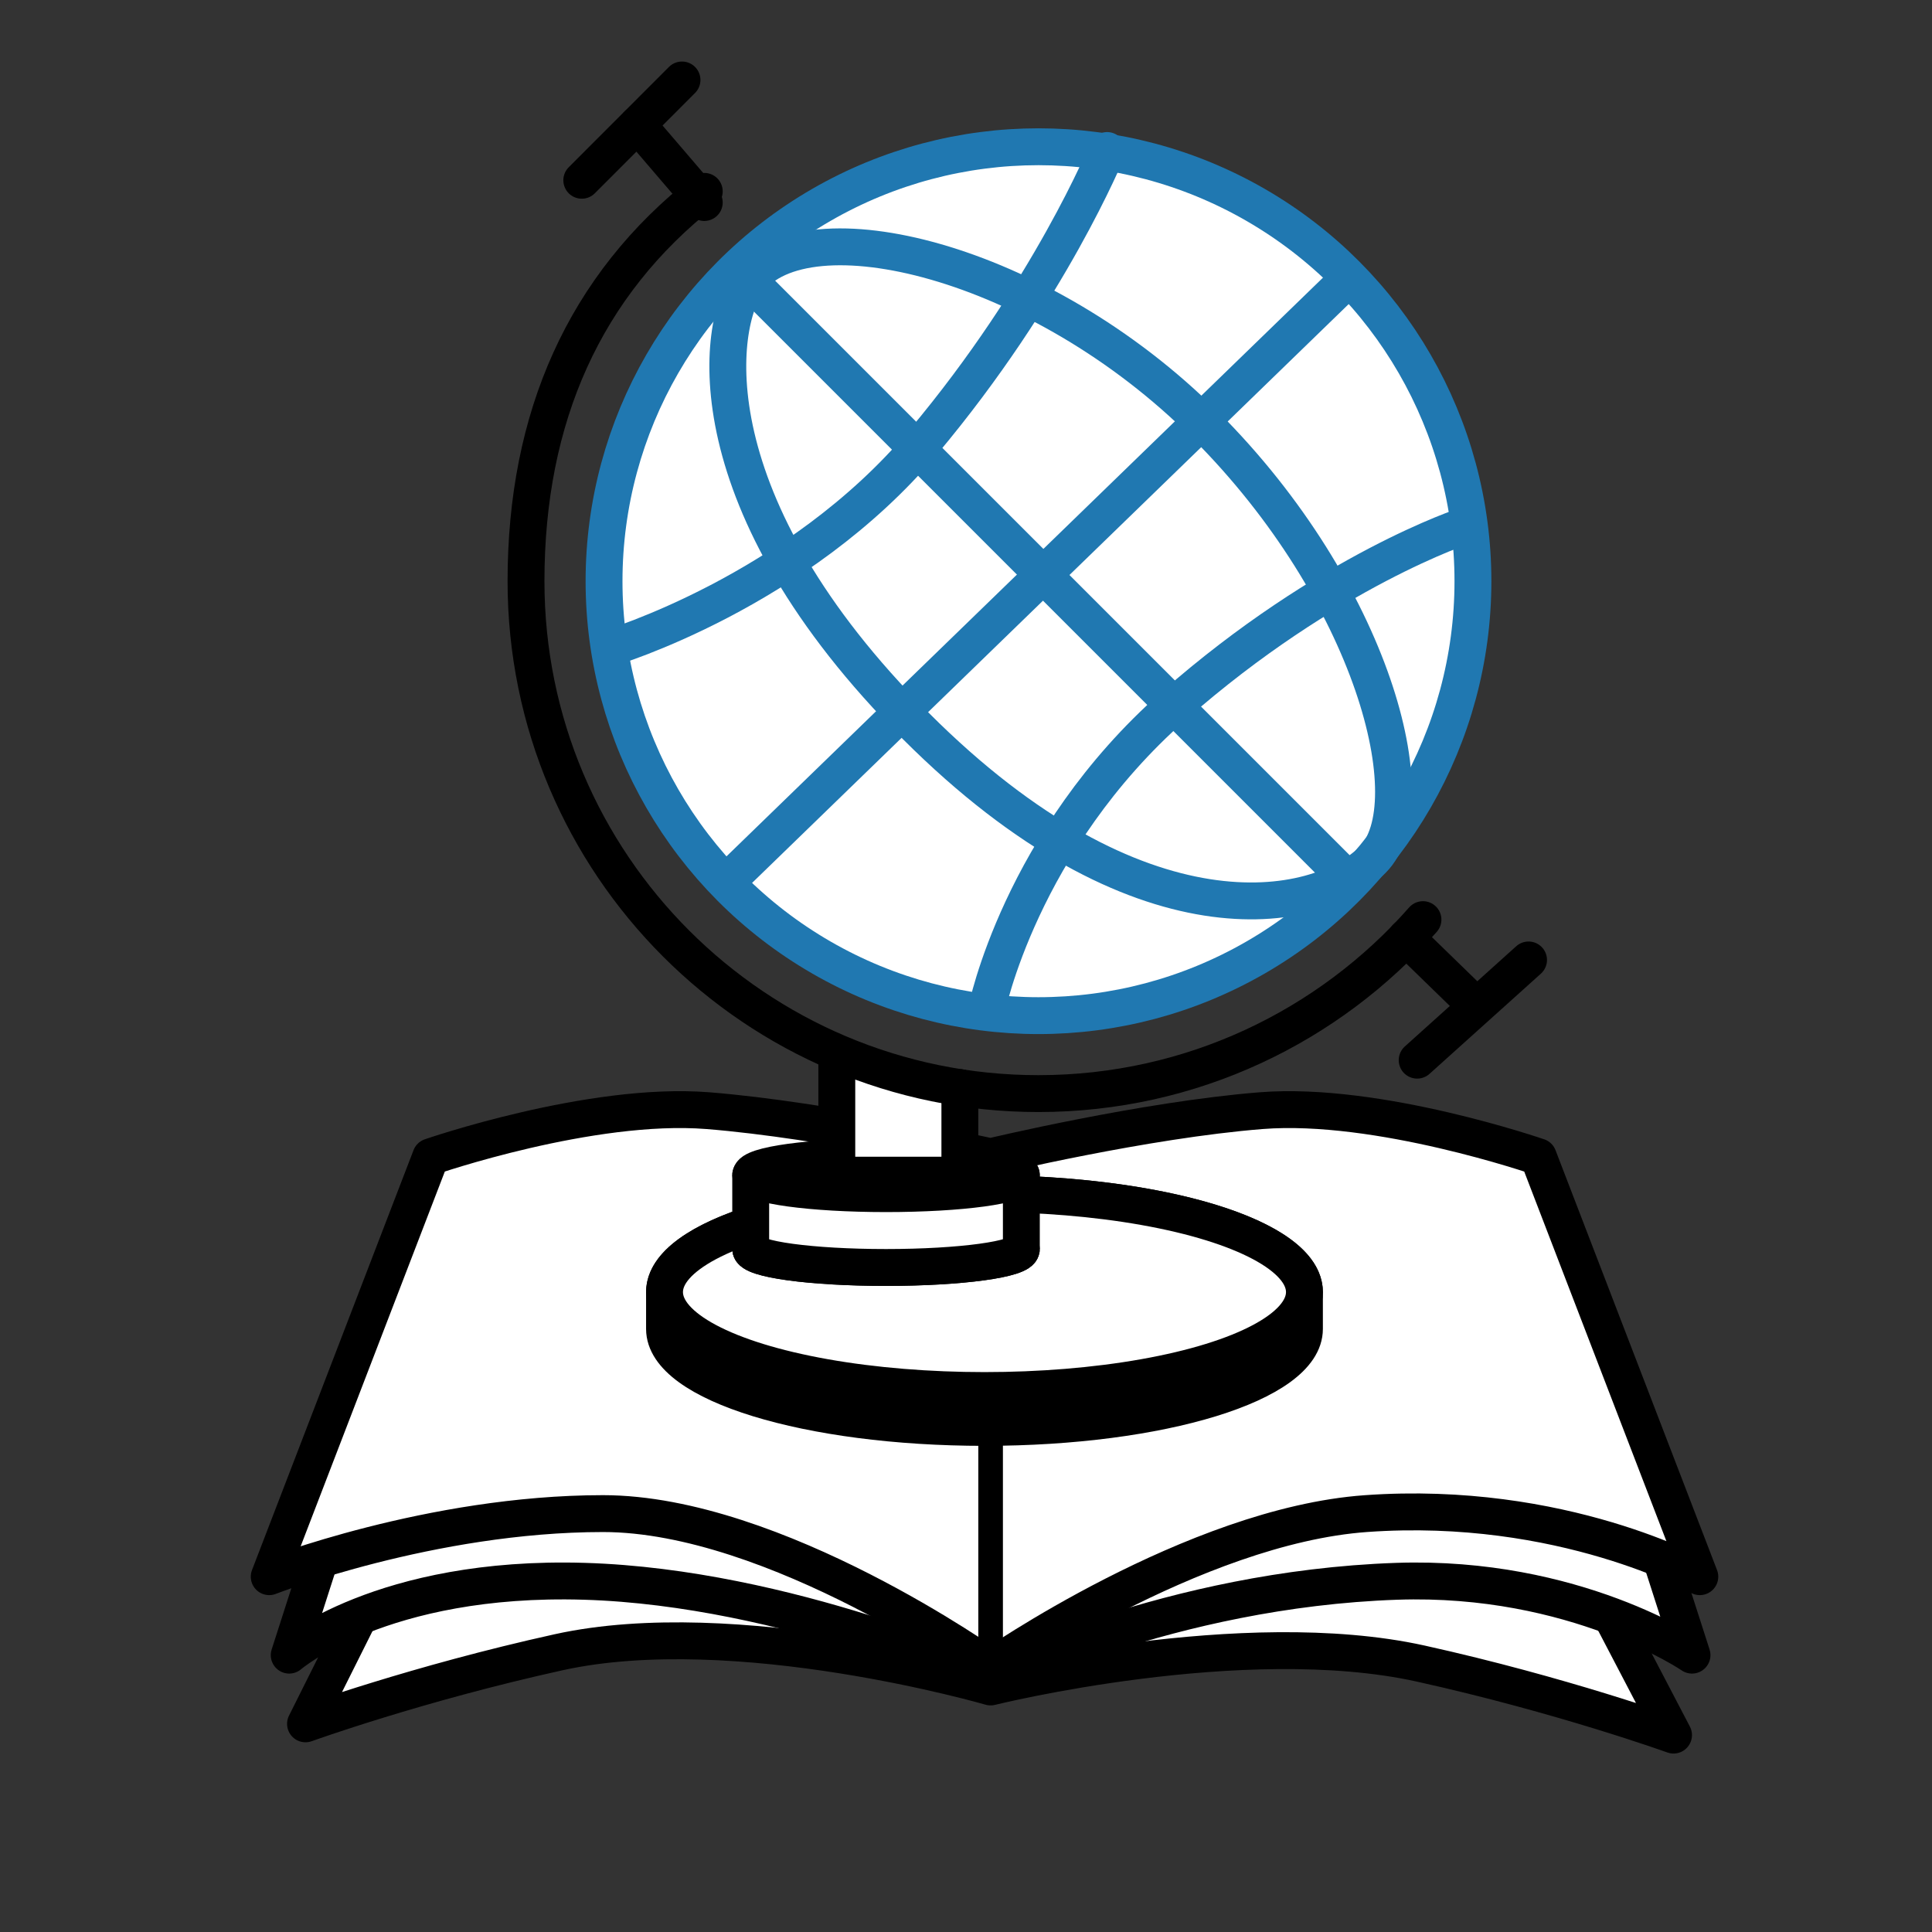 <?xml version="1.0" encoding="UTF-8"?><svg id="_レイヤー_2" xmlns="http://www.w3.org/2000/svg" viewBox="0 0 230 230"><rect x="0" y="0" width="230" height="230" fill="#333333" stroke="none"/><defs><style>.cls-1{stroke-width:0px;}.cls-1,.cls-2,.cls-3{fill:none;}.cls-4{stroke-width:2.93px;}.cls-4,.cls-5,.cls-6,.cls-7,.cls-2,.cls-3{stroke-linecap:round;stroke-linejoin:round;}.cls-4,.cls-5,.cls-6,.cls-3{stroke:#000;}.cls-4,.cls-6,.cls-7{fill:#fff;}.cls-5,.cls-6,.cls-7,.cls-2,.cls-3{stroke-width:4.39px;}.cls-7,.cls-2{stroke:#2078b1;}</style></defs><g id="_レイヤー_2-2"><rect class="cls-1" width="230" height="230"/><circle class="cls-7" cx="123.63" cy="69.19" r="51.72"/><path class="cls-6" d="m177.68,165.3l21.55,41.26s-13.31-4.8-30.12-8.52c-21.15-4.67-51.18,2.79-51.18,2.79,0,0-30.29-8.8-51.44-4.13-16.82,3.71-30.12,8.52-30.12,8.52l19.84-39.68,121.48-.24Z"/><path class="cls-6" d="m191.23,165.3l10.2,31.74s-13.92-9.52-35.16-8.79c-27.1.93-48.34,11.72-48.34,11.72,0,0-24.17-10.99-48.34-11.72-24.17-.73-35.16,8.79-35.16,8.79l10.12-31.5,146.68-.24Z"/><path class="cls-6" d="m183.12,137.71s-19.04-6.59-32.96-5.49-32.23,5.49-32.23,5.49c0,0-19.78-4.39-33.69-5.49s-32.96,5.49-32.96,5.49l-19.23,49.99s19.23-7.51,39.74-7.51,46.15,18.31,46.15,18.31c0,0,24.17-16.85,44.68-18.31,23.38-1.67,39.74,7.51,39.74,7.51l-19.23-49.99Z"/><line class="cls-4" x1="117.93" y1="137.71" x2="117.93" y2="200.84"/><path class="cls-2" d="m89.15,33.39c6.75-9,34.48-2.65,54.37,17.24s26.52,45.09,19.89,51.72-27.85,10.61-54.37-15.91c-26.52-26.52-23.87-47.74-19.89-53.04Z"/><line class="cls-2" x1="89.15" y1="33.39" x2="159.87" y2="104.11"/><path class="cls-2" d="m72.57,77.15s22.32-6.63,37.35-24.53c15.03-17.9,21.88-34.7,21.88-34.7"/><path class="cls-2" d="m117.44,120.25s3.98-20.11,22.32-36.25c18.34-16.13,34.7-21.44,34.7-21.44"/><line class="cls-2" x1="86.72" y1="104.78" x2="160.53" y2="33.17"/><line class="cls-3" x1="69.26" y1="21.46" x2="81.19" y2="9.52"/><line class="cls-3" x1="168.71" y1="126.21" x2="181.97" y2="114.28"/><line class="cls-3" x1="75.89" y1="14.83" x2="83.84" y2="24.11"/><line class="cls-3" x1="175.34" y1="119.36" x2="167.39" y2="111.63"/><path class="cls-5" d="m79.11,153.82c0-6.47,17.05-11.72,38.09-11.72s38.09,5.25,38.09,11.72v4.39c0,6.47-17.05,11.72-38.09,11.72s-38.09-5.25-38.09-11.72v-4.39Z"/><ellipse class="cls-6" cx="117.2" cy="153.82" rx="38.09" ry="11.72"/><ellipse class="cls-6" cx="105.48" cy="139.9" rx="16.11" ry="2.2"/><ellipse class="cls-6" cx="105.48" cy="148.69" rx="16.11" ry="2.2"/><polyline class="cls-6" points="99.62 125.99 99.62 139.9 114.27 139.9 114.27 129.47"/><path class="cls-3" d="m83.84,22.78c-14.26,11.17-21.22,26.9-21.22,46.41,0,33.69,27.31,61,61,61,18.24,0,34.61-8.02,45.78-20.71"/><path class="cls-6" d="m121.59,148.69c0,1.21-7.21,2.2-16.11,2.2s-16.11-.98-16.11-2.2v-8.79c0,1.21,7.21,2.2,16.11,2.2s16.11-.98,16.11-2.2v8.79Z"/></g></svg>